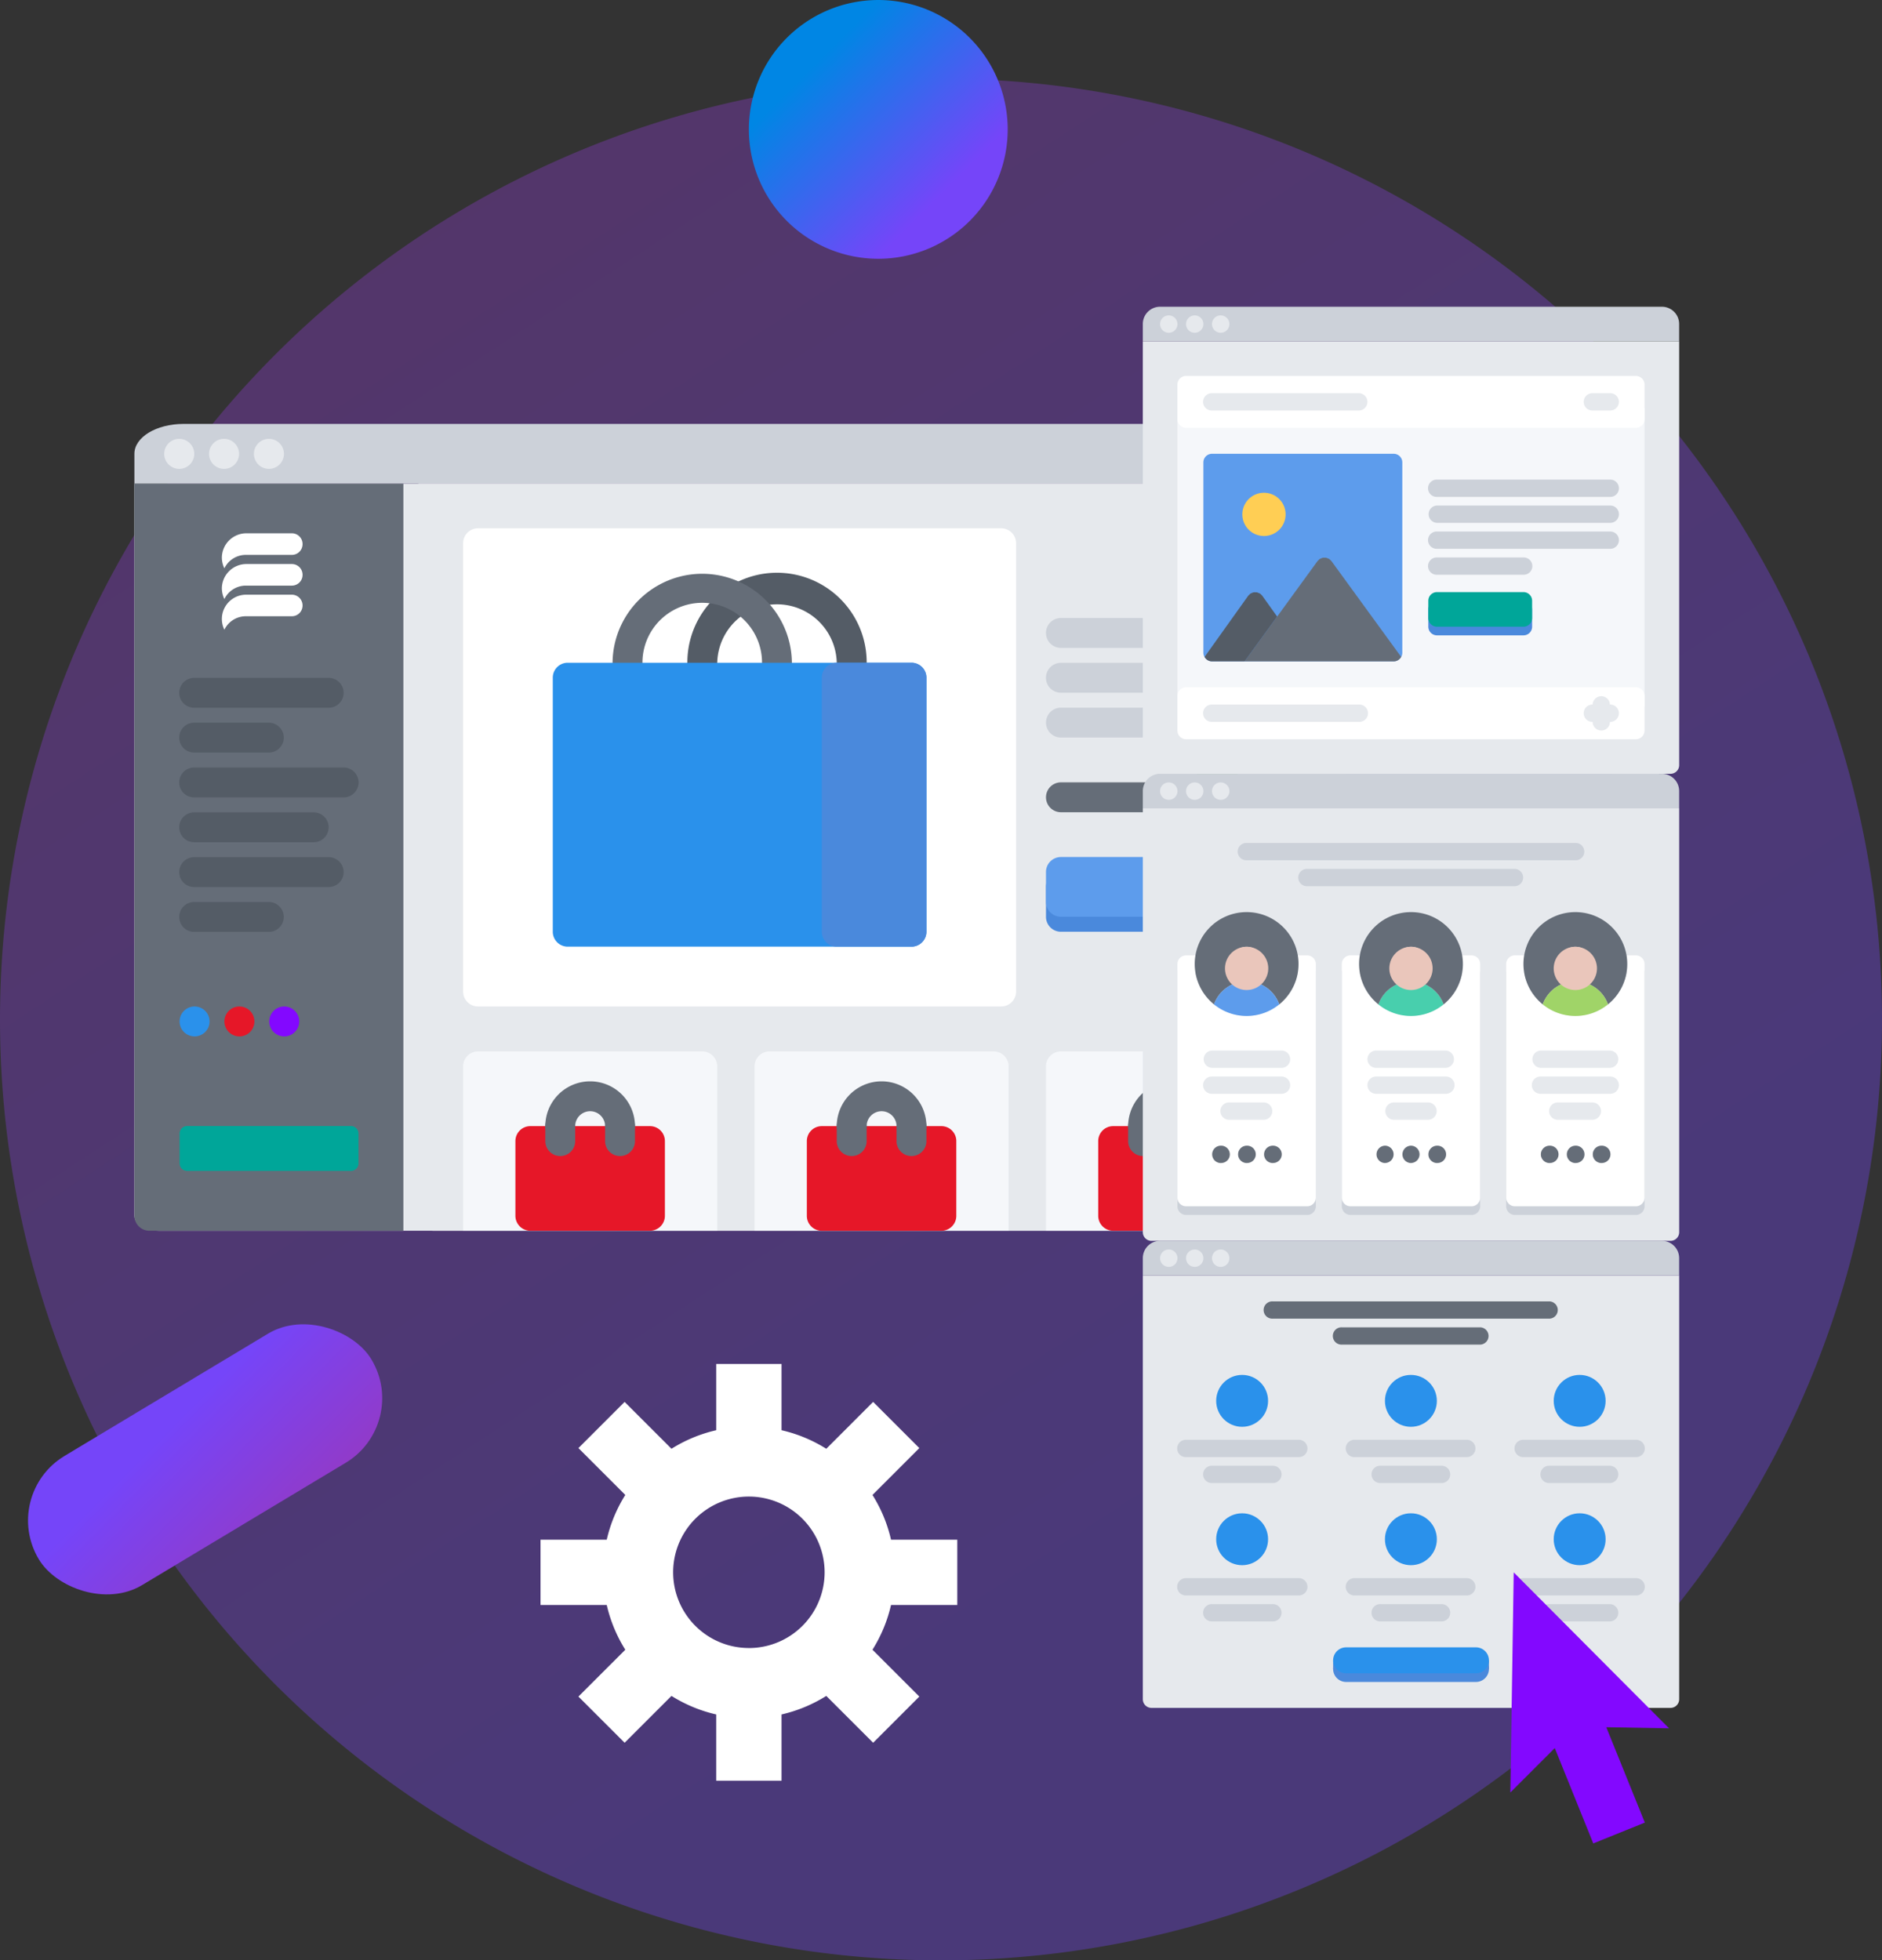 <svg xmlns="http://www.w3.org/2000/svg" xmlns:xlink="http://www.w3.org/1999/xlink" width="186.368" height="194.155" viewBox="0 0 186.368 194.155"><rect x="0" y="0" width="186.368" height="194.155" fill="#333333" stroke="none"/><defs><style>.a{opacity:0.354;}.a,.c{fill:url(#a);}.b{fill:url(#b);}.d{isolation:isolate;}.e{fill:#e6e9ed;}.f{fill:#ccd1d9;}.g{fill:#656d78;}.h{fill:#545c66;}.i{fill:#2a91eb;}.j{fill:#e61728;}.k{fill:#8308ff;}.l{fill:#5d9cec;}.m{fill:#ffce54;}.n{fill:#00a699;}.o{fill:#aab2bd;}.p{fill:#4a89dc;}.q,.v{fill:#fff;}.r{fill:#a0d468;}.s{fill:#f5f7fa;}.t{fill:#48cfad;}.u{fill:#eac6bb;}.v{fill-rule:evenodd;}.w{fill:none;}</style><linearGradient id="a" x1="-1.081" y1="-2.683" x2="1" y2="0.5" gradientUnits="objectBoundingBox"><stop offset="0" stop-color="#ee182b"/><stop offset="1" stop-color="#7545f9"/></linearGradient><linearGradient id="b" x1="0.5" x2="1" y2="0.5" gradientUnits="objectBoundingBox"><stop offset="0" stop-color="#0086e4"/><stop offset="1" stop-color="#7545f9"/></linearGradient></defs><g transform="translate(-475.292 -5914.356)"><path class="a" d="M93.184,0A93.184,93.184,0,1,1,0,93.184,93.184,93.184,0,0,1,93.184,0Z" transform="translate(475.292 5922.144)"/><path class="b" d="M320.109,194.946a12.814,12.814,0,1,1-12.816-12.816A12.815,12.815,0,0,1,320.109,194.946Z" transform="translate(254.971 5732.227)"/><rect class="c" width="38.428" height="14.922" rx="7.461" transform="translate(515.917 6055.392) rotate(149)"/><g class="d" transform="translate(0.174 -0.011)"><g transform="translate(488.427 5956.352)"><g transform="translate(0 5.919)"><path class="e" d="M1,81.511c0,.814,1.1,1.48,2.435,1.48h146.1c1.339,0,2.435-.666,2.435-1.48V9H1Z" transform="translate(-1 -9)"/></g><path class="f" d="M151.973,7.96v2.96H1V7.96C1,6.319,3.167,5,5.87,5H147.1C149.805,5,151.973,6.319,151.973,7.96Z" transform="translate(-1 -5)"/><g transform="translate(2.961 1.477)"><path class="e" d="M4.488,6H4.473a1.487,1.487,0,1,0,.015,0Z" transform="translate(-3.001 -5.998)"/><path class="e" d="M7.487,6H7.472a1.487,1.487,0,1,0,.015,0Z" transform="translate(-1.562 -5.998)"/><path class="e" d="M10.49,6h-.015a1.487,1.487,0,1,0,.015,0Z" transform="translate(-0.121 -5.998)"/></g><path class="g" d="M1,9V81.511a1.484,1.484,0,0,0,1.48,1.48H27.637V9Z" transform="translate(-1 -3.081)"/><g transform="translate(4.439 25.153)"><path class="h" d="M18.8,24.957H5.48a1.48,1.48,0,1,1,0-2.96H18.8a1.48,1.48,0,0,1,0,2.96Z" transform="translate(-4 -21.997)"/></g><g transform="translate(4.439 29.592)"><path class="h" d="M12.872,27.957H5.48a1.48,1.48,0,0,1,0-2.96h7.392a1.48,1.48,0,0,1,0,2.96Z" transform="translate(-4 -24.997)"/></g><g transform="translate(4.439 34.031)"><path class="h" d="M20.278,30.957H5.48a1.48,1.48,0,0,1,0-2.96h14.8a1.48,1.48,0,1,1,0,2.96Z" transform="translate(-4 -27.997)"/></g><g transform="translate(4.439 38.471)"><path class="h" d="M17.315,33.957H5.48a1.48,1.48,0,0,1,0-2.96H17.315a1.48,1.48,0,0,1,0,2.96Z" transform="translate(-4 -30.997)"/></g><g transform="translate(4.439 42.91)"><path class="h" d="M18.8,36.957H5.48a1.48,1.48,0,0,1,0-2.96H18.8a1.48,1.48,0,0,1,0,2.96Z" transform="translate(-4 -33.997)"/></g><g transform="translate(4.439 47.35)"><path class="h" d="M12.872,39.957H5.48a1.48,1.48,0,0,1,0-2.96h7.392a1.48,1.48,0,0,1,0,2.96Z" transform="translate(-4 -36.997)"/></g><g transform="translate(4.476 57.701)"><path class="i" d="M5.512,46.952a1.48,1.48,0,0,1-.016-2.96h.016a1.48,1.48,0,1,1,0,2.96Z" transform="translate(-4.025 -43.992)"/></g><g transform="translate(8.916 57.701)"><path class="j" d="M8.512,46.952a1.48,1.48,0,0,1-.016-2.96h.016a1.48,1.48,0,0,1,0,2.96Z" transform="translate(-7.025 -43.992)"/></g><g transform="translate(13.355 57.701)"><path class="k" d="M11.512,46.952a1.48,1.48,0,0,1-.016-2.96h.016a1.48,1.48,0,0,1,0,2.96Z" transform="translate(-10.025 -43.992)"/></g><g transform="translate(119.896 10.354)"><path class="l" d="M67.157,32.717H43.48A1.478,1.478,0,0,1,42,31.238V13.477A1.478,1.478,0,0,1,43.48,12H67.157a1.478,1.478,0,0,1,1.48,1.48V31.238A1.478,1.478,0,0,1,67.157,32.717Z" transform="translate(-42 -11.997)"/><g transform="translate(0 22.197)"><path class="f" d="M67.157,29.957H43.48a1.48,1.48,0,0,1,0-2.96H67.157a1.48,1.48,0,1,1,0,2.96Z" transform="translate(-42 -26.997)"/></g><g transform="translate(0 26.637)"><path class="f" d="M55.318,32.957H43.48a1.48,1.48,0,0,1,0-2.96H55.318a1.48,1.48,0,0,1,0,2.96Z" transform="translate(-42 -29.997)"/></g><path class="g" d="M59.191,18.611a1.421,1.421,0,0,0-.176-.164,1.363,1.363,0,0,0-.167-.179c-.015-.01-.031-.012-.046-.022a1.554,1.554,0,0,0-.292-.13.822.822,0,0,0-.531-.1,1.361,1.361,0,0,0-.269.007,1.282,1.282,0,0,0-.247.093,1.352,1.352,0,0,0-.287.129c-.015.009-.031.01-.046.021a1.34,1.34,0,0,0-.166.178,1.339,1.339,0,0,0-.178.166l-8.012,11.22H63.906a1.478,1.478,0,0,0,1.48-1.48V27.284Z" transform="translate(-38.749 -9.11)"/><g transform="translate(3.739 3.705)"><path class="m" d="M46.753,18.929a2.214,2.214,0,0,1-.024-4.428h.024a2.214,2.214,0,0,1,0,4.428Z" transform="translate(-44.527 -14.501)"/></g><path class="h" d="M52.977,20.624a1.306,1.306,0,0,0-.191-.182,1.336,1.336,0,0,0-.173-.182c-.01-.007-.022-.007-.031-.013a1.4,1.4,0,0,0-.327-.144,1.421,1.421,0,0,0-.207-.08,6.752,6.752,0,0,0-.565,0,1.421,1.421,0,0,0-.207.08,1.366,1.366,0,0,0-.327.144c-.01.006-.022.006-.031.013a1.387,1.387,0,0,0-.17.179,1.429,1.429,0,0,0-.194.185l-5.771,8.247h5.907l4.071-5.7Z" transform="translate(-40.665 -8.151)"/></g><g transform="translate(59.342 10.354)"><path class="l" d="M47.157,32.717H23.48A1.478,1.478,0,0,1,22,31.238V13.477A1.478,1.478,0,0,1,23.48,12H47.157a1.478,1.478,0,0,1,1.48,1.48V31.238A1.478,1.478,0,0,1,47.157,32.717Z" transform="translate(-22 -11.997)"/><g transform="translate(0 22.197)"><path class="f" d="M47.157,29.957H23.48a1.48,1.48,0,0,1,0-2.96H47.157a1.48,1.48,0,0,1,0,2.96Z" transform="translate(-22 -26.997)"/></g><g transform="translate(0 26.637)"><path class="f" d="M35.318,32.957H23.48a1.48,1.48,0,0,1,0-2.96H35.318a1.48,1.48,0,1,1,0,2.96Z" transform="translate(-22 -29.997)"/></g><path class="g" d="M39.191,18.611a1.421,1.421,0,0,0-.176-.164,1.363,1.363,0,0,0-.167-.179c-.015-.01-.031-.012-.046-.022a1.553,1.553,0,0,0-.292-.13.822.822,0,0,0-.531-.1,1.36,1.36,0,0,0-.269.007,1.282,1.282,0,0,0-.247.093,1.352,1.352,0,0,0-.287.129c-.015.009-.031.01-.046.021a1.339,1.339,0,0,0-.166.178,1.34,1.34,0,0,0-.178.166l-8.012,11.22H43.906a1.478,1.478,0,0,0,1.48-1.48V27.284Z" transform="translate(-18.749 -9.11)"/><g transform="translate(3.74 3.705)"><path class="m" d="M26.753,18.929a2.214,2.214,0,0,1-.024-4.428h.024a2.214,2.214,0,1,1,0,4.428Z" transform="translate(-24.527 -14.501)"/></g><path class="h" d="M32.977,20.624a1.306,1.306,0,0,0-.191-.182,1.337,1.337,0,0,0-.173-.182c-.01-.007-.022-.007-.031-.013a1.4,1.4,0,0,0-.327-.144,1.422,1.422,0,0,0-.207-.08,6.752,6.752,0,0,0-.565,0,1.422,1.422,0,0,0-.207.08,1.366,1.366,0,0,0-.327.144c-.01.006-.022.006-.031.013a1.386,1.386,0,0,0-.17.179,1.429,1.429,0,0,0-.194.185l-5.771,8.247h5.907l4.071-5.7Z" transform="translate(-20.665 -8.151)"/></g><g transform="translate(119.896 44.383)"><path class="l" d="M67.157,55.712H43.48A1.478,1.478,0,0,1,42,54.233V36.472a1.478,1.478,0,0,1,1.48-1.48H67.157a1.478,1.478,0,0,1,1.48,1.48V54.233A1.478,1.478,0,0,1,67.157,55.712Z" transform="translate(-42 -34.992)"/><g transform="translate(0 22.197)"><path class="f" d="M67.157,52.952H43.48a1.48,1.48,0,1,1,0-2.96H67.157a1.48,1.48,0,1,1,0,2.96Z" transform="translate(-42 -49.992)"/></g><g transform="translate(0 26.637)"><path class="f" d="M55.318,55.952H43.48a1.48,1.48,0,0,1,0-2.96H55.318a1.48,1.48,0,0,1,0,2.96Z" transform="translate(-42 -52.992)"/></g><path class="g" d="M59.191,41.606a1.421,1.421,0,0,0-.176-.164,1.363,1.363,0,0,0-.167-.179c-.015-.01-.031-.012-.046-.022a1.554,1.554,0,0,0-.292-.13.822.822,0,0,0-.531-.1,1.361,1.361,0,0,0-.269.007,1.283,1.283,0,0,0-.247.093,1.352,1.352,0,0,0-.287.129c-.015.009-.031.01-.046.021a3.524,3.524,0,0,1-.343.343l-8.012,11.22H63.906a1.478,1.478,0,0,0,1.48-1.48V50.279Z" transform="translate(-38.749 -32.105)"/><g transform="translate(3.739 3.705)"><path class="m" d="M46.753,41.924a2.214,2.214,0,0,1-.024-4.428h.024a2.214,2.214,0,0,1,0,4.428Z" transform="translate(-44.527 -37.496)"/></g><path class="h" d="M52.977,43.619a1.306,1.306,0,0,0-.191-.182,1.337,1.337,0,0,0-.173-.182c-.01-.007-.022-.007-.031-.013a1.4,1.4,0,0,0-.327-.144,1.423,1.423,0,0,0-.207-.08,6.754,6.754,0,0,0-.565,0,1.422,1.422,0,0,0-.207.08,1.366,1.366,0,0,0-.327.144c-.01.006-.022.006-.031.013a1.387,1.387,0,0,0-.17.179,1.429,1.429,0,0,0-.194.185l-5.771,8.247h5.907l4.071-5.7Z" transform="translate(-40.665 -31.146)"/></g><g transform="translate(59.342 44.383)"><path class="l" d="M47.157,55.712H23.48A1.478,1.478,0,0,1,22,54.233V36.472a1.478,1.478,0,0,1,1.48-1.48H47.157a1.478,1.478,0,0,1,1.48,1.48V54.233A1.478,1.478,0,0,1,47.157,55.712Z" transform="translate(-22 -34.992)"/><g transform="translate(0 22.197)"><path class="f" d="M47.157,52.952H23.48a1.48,1.48,0,1,1,0-2.96H47.157a1.48,1.48,0,1,1,0,2.96Z" transform="translate(-22 -49.992)"/></g><g transform="translate(0 26.637)"><path class="f" d="M35.318,55.952H23.48a1.48,1.48,0,0,1,0-2.96H35.318a1.48,1.48,0,1,1,0,2.96Z" transform="translate(-22 -52.992)"/></g><path class="g" d="M39.191,41.606a1.421,1.421,0,0,0-.176-.164,1.363,1.363,0,0,0-.167-.179c-.015-.01-.031-.012-.046-.022a1.553,1.553,0,0,0-.292-.13.822.822,0,0,0-.531-.1,1.36,1.36,0,0,0-.269.007,1.283,1.283,0,0,0-.247.093,1.352,1.352,0,0,0-.287.129c-.015.009-.031.01-.046.021a3.526,3.526,0,0,1-.343.343l-8.012,11.22H43.906a1.478,1.478,0,0,0,1.48-1.48V50.279Z" transform="translate(-18.749 -32.105)"/><g transform="translate(3.74 3.705)"><path class="m" d="M26.753,41.924a2.214,2.214,0,0,1-.024-4.428h.024a2.214,2.214,0,1,1,0,4.428Z" transform="translate(-24.527 -37.496)"/></g><path class="h" d="M32.977,43.619a1.306,1.306,0,0,0-.191-.182,1.337,1.337,0,0,0-.173-.182c-.01-.007-.022-.007-.031-.013a1.4,1.4,0,0,0-.327-.144,1.423,1.423,0,0,0-.207-.08,6.754,6.754,0,0,0-.565,0,1.422,1.422,0,0,0-.207.08,1.366,1.366,0,0,0-.327.144c-.01.006-.022.006-.031.013a1.386,1.386,0,0,0-.17.179,1.429,1.429,0,0,0-.194.185l-5.771,8.247h5.907l4.071-5.7Z" transform="translate(-20.665 -31.146)"/></g><path class="n" d="M21,51.992a.742.742,0,0,1,.74.74v2.96a.742.742,0,0,1-.74.74H4.765a.742.742,0,0,1-.74-.74v-2.96a.742.742,0,0,1,.74-.74Z" transform="translate(0.451 17.548)"/><path class="o" d="M16.7,51.992a.742.742,0,0,1,.74.74v2.96a.742.742,0,0,1-.74.74h-2.96a.742.742,0,0,1-.74-.74v-2.96a.742.742,0,0,1,.74-.74Z" transform="translate(16.8 17.548)"/></g><g transform="translate(588.288 6037.262)"><g transform="translate(0 0)"><path class="e" d="M1,50.974a.859.859,0,0,0,.857.857h51.4a.859.859,0,0,0,.857-.857V9H1Z" transform="translate(-1 -5.574)"/><path class="f" d="M54.11,6.713V8.426H1V6.713A1.708,1.708,0,0,1,2.713,5H52.4A1.708,1.708,0,0,1,54.11,6.713Z" transform="translate(-1 -5)"/><g transform="translate(1.714 0.855)"><path class="e" d="M3.862,6H3.853a.861.861,0,1,0,.009,0Z" transform="translate(-3.001 -5.998)"/><path class="e" d="M6.861,6H6.852a.861.861,0,1,0,.009,0Z" transform="translate(-3.431 -5.998)"/><path class="e" d="M9.864,6H9.855a.861.861,0,1,0,.009,0Z" transform="translate(-3.862 -5.998)"/></g></g><ellipse class="i" cx="2.57" cy="2.57" rx="2.57" ry="2.57" transform="translate(23.976 26.984)"/><ellipse class="i" cx="2.57" cy="2.57" rx="2.57" ry="2.57" transform="translate(7.264 26.984)"/><ellipse class="i" cx="2.57" cy="2.57" rx="2.57" ry="2.57" transform="translate(40.689 13.278)"/><ellipse class="i" cx="2.57" cy="2.57" rx="2.57" ry="2.57" transform="translate(23.976 13.278)"/><path class="p" d="M37.143,53a1.285,1.285,0,1,1,0,2.57H24.285a1.285,1.285,0,1,1,0-2.57Z" transform="translate(-4.155 -11.883)"/><ellipse class="i" cx="2.57" cy="2.57" rx="2.57" ry="2.57" transform="translate(40.689 26.984)"/><ellipse class="i" cx="2.57" cy="2.57" rx="2.57" ry="2.57" transform="translate(7.264 13.278)"/><g transform="translate(3.43 19.704)"><path class="f" d="M16.992,29.715H5.861a.857.857,0,1,1,0-1.713H16.992a.857.857,0,1,1,0,1.713Z" transform="translate(-5.004 -28.002)"/></g><g transform="translate(36.836 19.704)"><path class="f" d="M55.99,29.715H44.859a.857.857,0,1,1,0-1.713H55.99a.857.857,0,1,1,0,1.713Z" transform="translate(-44.002 -28.002)"/></g><g transform="translate(20.122 19.704)"><path class="f" d="M36.478,29.715H25.347a.857.857,0,1,1,0-1.713H36.478a.857.857,0,0,1,0,1.713Z" transform="translate(-24.49 -28.002)"/></g><g transform="translate(22.675 22.274)"><path class="f" d="M34.35,32.715H28.328a.857.857,0,1,1,0-1.713H34.35a.857.857,0,1,1,0,1.713Z" transform="translate(-27.471 -31.002)"/></g><g transform="translate(39.401 22.274)"><path class="f" d="M53.854,32.715h-6a.857.857,0,1,1,0-1.713h6a.857.857,0,0,1,0,1.713Z" transform="translate(-46.996 -31.002)"/></g><g transform="translate(5.999 22.274)"><path class="f" d="M14.855,32.715H8.861a.857.857,0,1,1,0-1.713h5.995a.857.857,0,1,1,0,1.713Z" transform="translate(-8.004 -31.002)"/></g><g transform="translate(3.43 33.408)"><path class="f" d="M16.992,45.713H5.861a.857.857,0,1,1,0-1.713H16.992a.857.857,0,1,1,0,1.713Z" transform="translate(-5.004 -44)"/></g><g transform="translate(36.836 33.408)"><path class="f" d="M55.99,45.713H44.859a.857.857,0,1,1,0-1.713H55.99a.857.857,0,1,1,0,1.713Z" transform="translate(-44.002 -44)"/></g><g transform="translate(20.122 33.408)"><path class="f" d="M36.478,45.713H25.347a.857.857,0,1,1,0-1.713H36.478a.857.857,0,0,1,0,1.713Z" transform="translate(-24.49 -44)"/></g><g transform="translate(22.675 35.978)"><path class="f" d="M34.35,48.713H28.328a.857.857,0,1,1,0-1.713H34.35a.857.857,0,1,1,0,1.713Z" transform="translate(-27.471 -47)"/></g><g transform="translate(39.401 35.978)"><path class="f" d="M53.854,48.713h-6a.857.857,0,1,1,0-1.713h6a.857.857,0,0,1,0,1.713Z" transform="translate(-46.996 -47)"/></g><g transform="translate(5.999 35.978)"><path class="f" d="M14.855,48.713H8.861a.857.857,0,1,1,0-1.713h5.995a.857.857,0,1,1,0,1.713Z" transform="translate(-8.004 -47)"/></g><g transform="translate(11.991 5.995)"><path class="g" d="M43.27,13.711H15.855a.857.857,0,1,1,0-1.713H43.27a.857.857,0,0,1,0,1.713Z" transform="translate(-14.998 -11.998)"/></g><g transform="translate(18.845 8.564)"><path class="g" d="M37.563,16.711H23.857a.857.857,0,1,1,0-1.713H37.563a.857.857,0,0,1,0,1.713Z" transform="translate(-23 -14.998)"/></g><rect class="p" width="15.428" height="0.857" transform="translate(18.845 41.546)"/><path class="i" d="M37.143,52a1.285,1.285,0,1,1,0,2.57H24.285a1.285,1.285,0,1,1,0-2.57Z" transform="translate(-4.155 -11.739)"/></g><g transform="translate(516.539 5962.258)"><path class="e" d="M1,81.516A1.485,1.485,0,0,0,2.48,83h88.8a1.485,1.485,0,0,0,1.48-1.48V9H1Z" transform="translate(-1 -8.998)"/><path class="q" d="M57.278,11.992H5.481A1.479,1.479,0,0,0,4,13.472v44.4a1.479,1.479,0,0,0,1.48,1.48h51.8a1.479,1.479,0,0,0,1.48-1.48v-44.4A1.479,1.479,0,0,0,57.278,11.992Z" transform="translate(0.44 -7.561)"/><path class="h" d="M36.765,23.859a8.879,8.879,0,0,0-17.758-.037c0,.015-.007.027-.007.037v1.5a1.48,1.48,0,1,0,2.96,0V23.888c0-.009.006-.018.006-.03A5.919,5.919,0,0,1,33.8,23.85s0,.006,0,.009v1.5a1.48,1.48,0,0,0,2.96,0V23.874C36.763,23.866,36.765,23.863,36.765,23.859Z" transform="translate(7.639 -6.127)"/><g transform="translate(62.16 13.317)"><path class="p" d="M66.679,34.992h-22.2A1.479,1.479,0,0,0,43,36.472v2.96a1.479,1.479,0,0,0,1.48,1.48h22.2a1.479,1.479,0,0,0,1.48-1.48v-2.96A1.479,1.479,0,0,0,66.679,34.992Z" transform="translate(-43.001 -9.839)"/><g transform="translate(0 4.44)"><path class="f" d="M66.677,23.956h-22.2a1.48,1.48,0,0,1,0-2.96h22.2a1.48,1.48,0,0,1,0,2.96Z" transform="translate(-43.001 -20.996)"/></g><path class="f" d="M66.677,20.956h-22.2a1.48,1.48,0,0,1,0-2.96h22.2a1.48,1.48,0,0,1,0,2.96Z" transform="translate(-43.001 -17.996)"/><g transform="translate(0 8.88)"><path class="f" d="M54.826,26.956H44.481a1.48,1.48,0,0,1,0-2.96H54.826a1.48,1.48,0,0,1,0,2.96Z" transform="translate(-43.001 -23.996)"/></g><g transform="translate(0 16.277)"><path class="g" d="M54.826,31.954H44.481a1.48,1.48,0,1,1,0-2.96H54.826a1.48,1.48,0,0,1,0,2.96Z" transform="translate(-43.001 -28.994)"/></g><path class="l" d="M66.679,33.992h-22.2A1.479,1.479,0,0,0,43,35.472v2.957a1.479,1.479,0,0,0,1.48,1.48h22.2a1.479,1.479,0,0,0,1.48-1.48V35.472A1.479,1.479,0,0,0,66.679,33.992Z" transform="translate(-43.001 -10.319)"/><g transform="translate(14.8 14.8)"><path class="r" d="M55.959,30.956H54.481a1.48,1.48,0,0,1,0-2.96h1.478a1.48,1.48,0,0,1,0,2.96Z" transform="translate(-53.001 -27.996)"/></g><g transform="translate(14.798 14.799)"><path class="r" d="M55.961,33.913a1.484,1.484,0,0,1-1.326-.818l-1.478-2.957A1.48,1.48,0,1,1,55.8,28.813l1.478,2.957a1.481,1.481,0,0,1-1.322,2.143Z" transform="translate(-53 -27.996)"/></g><g transform="translate(14.8 17.757)"><path class="r" d="M55.959,32.954H54.481a1.48,1.48,0,0,1,0-2.96h1.478a1.48,1.48,0,0,1,0,2.96Z" transform="translate(-53.001 -29.994)"/></g></g><path class="g" d="M31.757,23.841A8.879,8.879,0,0,0,14,23.859v1.5a1.48,1.48,0,1,0,2.96,0v-1.5a5.92,5.92,0,1,1,11.84,0c0,.006,0,.009,0,.015v1.483a1.48,1.48,0,0,0,2.96,0v-1.5C31.761,23.853,31.757,23.847,31.757,23.841Z" transform="translate(5.239 -6.127)"/><path class="i" d="M45.518,20.99H11.48A1.479,1.479,0,0,0,10,22.47V47.629a1.479,1.479,0,0,0,1.48,1.48H45.518A1.479,1.479,0,0,0,47,47.629V22.47A1.48,1.48,0,0,0,45.518,20.99Z" transform="translate(3.319 -3.242)"/><path class="p" d="M36.879,20.99h-7.4A1.479,1.479,0,0,0,28,22.47V47.629a1.479,1.479,0,0,0,1.48,1.48h7.4a1.479,1.479,0,0,0,1.48-1.48V22.47A1.48,1.48,0,0,0,36.879,20.99Z" transform="translate(11.958 -3.242)"/><g transform="translate(4.441 56.247)"><path class="s" d="M27.679,47H5.481A1.479,1.479,0,0,0,4,48.484V64.755H29.159V48.484A1.479,1.479,0,0,0,27.679,47Z" transform="translate(-4.001 -47.004)"/><path class="j" d="M20.822,52H8.979a1.479,1.479,0,0,0-1.48,1.48v7.4a1.479,1.479,0,0,0,1.48,1.48H20.822a1.479,1.479,0,0,0,1.48-1.48v-7.4A1.479,1.479,0,0,0,20.822,52Z" transform="translate(-2.322 -44.604)"/><g transform="translate(8.138 2.96)"><path class="g" d="M16.9,54.924a1.479,1.479,0,0,1-1.48-1.48,1.48,1.48,0,0,0-2.96,0,1.48,1.48,0,1,1-2.96,0,4.44,4.44,0,0,1,8.88,0A1.479,1.479,0,0,1,16.9,54.924Z" transform="translate(-9.5 -49.004)"/></g><g transform="translate(8.138 5.92)"><path class="g" d="M10.98,55.444a1.479,1.479,0,0,1-1.48-1.48v-1.48a1.48,1.48,0,0,1,2.96,0v1.48A1.479,1.479,0,0,1,10.98,55.444Z" transform="translate(-9.5 -51.004)"/></g><g transform="translate(14.058 5.92)"><path class="g" d="M14.98,55.444a1.479,1.479,0,0,1-1.48-1.48v-1.48a1.48,1.48,0,0,1,2.96,0v1.48A1.479,1.479,0,0,1,14.98,55.444Z" transform="translate(-13.5 -51.004)"/></g></g><g transform="translate(62.155 56.247)"><path class="s" d="M66.676,47h-22.2A1.479,1.479,0,0,0,43,48.484V64.755H68.156V48.484A1.479,1.479,0,0,0,66.676,47Z" transform="translate(-42.998 -47.004)"/><path class="j" d="M59.819,52H47.976a1.479,1.479,0,0,0-1.48,1.48v7.4a1.479,1.479,0,0,0,1.48,1.48H59.819a1.479,1.479,0,0,0,1.48-1.48v-7.4A1.479,1.479,0,0,0,59.819,52Z" transform="translate(-41.319 -44.604)"/><g transform="translate(8.138 2.96)"><path class="g" d="M55.9,54.924a1.479,1.479,0,0,1-1.48-1.48,1.48,1.48,0,1,0-2.96,0,1.48,1.48,0,1,1-2.96,0,4.44,4.44,0,0,1,8.88,0A1.479,1.479,0,0,1,55.9,54.924Z" transform="translate(-48.497 -49.004)"/></g><g transform="translate(8.138 5.92)"><path class="g" d="M49.977,55.444a1.479,1.479,0,0,1-1.48-1.48v-1.48a1.48,1.48,0,0,1,2.96,0v1.48A1.479,1.479,0,0,1,49.977,55.444Z" transform="translate(-48.497 -51.004)"/></g><g transform="translate(14.058 5.92)"><path class="g" d="M53.977,55.444a1.479,1.479,0,0,1-1.48-1.48v-1.48a1.48,1.48,0,0,1,2.96,0v1.48A1.479,1.479,0,0,1,53.977,55.444Z" transform="translate(-52.497 -51.004)"/></g></g><g transform="translate(33.299 56.247)"><path class="s" d="M47.179,47H24.98a1.479,1.479,0,0,0-1.48,1.48V64.755H48.659V48.484A1.479,1.479,0,0,0,47.179,47Z" transform="translate(-23.5 -47.004)"/><path class="j" d="M40.321,52H28.478A1.479,1.479,0,0,0,27,53.484v7.4a1.479,1.479,0,0,0,1.48,1.48H40.321a1.479,1.479,0,0,0,1.48-1.48v-7.4A1.479,1.479,0,0,0,40.321,52Z" transform="translate(-21.821 -44.604)"/><g transform="translate(8.14 2.96)"><path class="g" d="M36.4,54.924a1.479,1.479,0,0,1-1.48-1.48,1.48,1.48,0,1,0-2.96,0,1.48,1.48,0,1,1-2.96,0,4.44,4.44,0,0,1,8.88,0A1.479,1.479,0,0,1,36.4,54.924Z" transform="translate(-29 -49.004)"/></g><g transform="translate(8.14 5.92)"><path class="g" d="M30.48,55.444A1.479,1.479,0,0,1,29,53.964v-1.48a1.48,1.48,0,0,1,2.96,0v1.48A1.479,1.479,0,0,1,30.48,55.444Z" transform="translate(-29 -51.004)"/></g><g transform="translate(14.06 5.92)"><path class="g" d="M34.48,55.444A1.479,1.479,0,0,1,33,53.964v-1.48a1.48,1.48,0,0,1,2.96,0v1.48A1.479,1.479,0,0,1,34.48,55.444Z" transform="translate(-33 -51.004)"/></g></g></g><g transform="translate(588.287 5944.747)"><g transform="translate(0 0)"><path class="e" d="M1,50.975a.859.859,0,0,0,.857.857h51.4a.859.859,0,0,0,.857-.857V9H1Z" transform="translate(-1 -5.573)"/><path class="f" d="M54.111,6.713V8.427H1V6.713A1.708,1.708,0,0,1,2.713,5H52.4A1.708,1.708,0,0,1,54.111,6.713Z" transform="translate(-1 -5)"/><g transform="translate(1.714 0.855)"><path class="e" d="M3.862,6H3.853a.861.861,0,1,0,.009,0Z" transform="translate(-3.001 -5.998)"/><path class="e" d="M6.861,6H6.852a.861.861,0,1,0,.009,0Z" transform="translate(-3.431 -5.998)"/><path class="e" d="M9.864,6H9.855a.861.861,0,1,0,.009,0Z" transform="translate(-3.862 -5.998)"/></g></g><rect class="s" width="46.258" height="29.554" transform="translate(3.427 10.065)"/><path class="q" d="M5,49.857A.859.859,0,0,1,5.857,49H50.4a.859.859,0,0,1,.857.857v3.427a.859.859,0,0,1-.857.857H5.857A.859.859,0,0,1,5,53.283Z" transform="translate(-1.573 -11.308)"/><path class="m" d="M14.713,27A1.713,1.713,0,1,1,13,28.713,1.713,1.713,0,0,1,14.713,27Z" transform="translate(-2.72 -8.154)"/><path class="h" d="M13.283,38l2.167,3.024L13.283,44H9Z" transform="translate(-2.147 -9.731)"/><path class="g" d="M20.853,34l6.853,9.423H14l2.167-2.972Z" transform="translate(-2.864 -9.158)"/><path class="l" d="M26.989,23V41.846l-6.853-9.423-4.686,6.45-2.167-3.024L9,41.846V23ZM15.853,28.14a1.713,1.713,0,1,0-1.713,1.713A1.713,1.713,0,0,0,15.853,28.14Z" transform="translate(-2.147 -7.581)"/><path class="q" d="M5,13.857A.859.859,0,0,1,5.857,13H50.4a.859.859,0,0,1,.857.857v3.427a.859.859,0,0,1-.857.857H5.857A.859.859,0,0,1,5,17.283Z" transform="translate(-1.573 -6.147)"/><g transform="translate(5.997 8.565)"><path class="e" d="M23.419,16.711H8.858a.857.857,0,1,1,0-1.713H23.419a.857.857,0,0,1,0,1.713Z" transform="translate(-8.001 -14.998)"/></g><g transform="translate(43.688 8.565)"><path class="e" d="M54.57,16.711H52.857a.857.857,0,1,1,0-1.713H54.57a.857.857,0,1,1,0,1.713Z" transform="translate(-52 -14.998)"/></g><g transform="translate(5.997 39.401)"><path class="e" d="M23.419,52.708H8.858a.857.857,0,1,1,0-1.713H23.419a.857.857,0,1,1,0,1.713Z" transform="translate(-8.001 -50.995)"/></g><g transform="translate(43.688 39.401)"><path class="e" d="M54.57,52.708H52.857a.857.857,0,1,1,0-1.713H54.57a.857.857,0,1,1,0,1.713Z" transform="translate(-52 -50.995)"/></g><g transform="translate(44.545 38.544)"><path class="e" d="M53.857,53.422A.856.856,0,0,1,53,52.565V50.852a.857.857,0,0,1,1.713,0v1.713A.856.856,0,0,1,53.857,53.422Z" transform="translate(-53 -49.995)"/></g><g transform="translate(28.273 17.122)"><g transform="translate(0)"><path class="f" d="M51.993,26.7H34.862a.857.857,0,1,1,0-1.713H51.993a.857.857,0,1,1,0,1.713Z" transform="translate(-34.005 -24.988)"/></g><g transform="translate(0 2.57)"><path class="f" d="M51.993,29.7H34.862a.857.857,0,0,1,0-1.713H51.993a.857.857,0,1,1,0,1.713Z" transform="translate(-34.005 -27.988)"/></g><g transform="translate(0 5.14)"><path class="f" d="M51.993,32.7H34.862a.857.857,0,1,1,0-1.713H51.993a.857.857,0,1,1,0,1.713Z" transform="translate(-34.005 -30.988)"/></g><g transform="translate(0 7.71)"><path class="f" d="M43.418,35.7H34.862a.857.857,0,1,1,0-1.713h8.557a.857.857,0,1,1,0,1.713Z" transform="translate(-34.005 -33.988)"/></g></g><path class="p" d="M43.427,38.994H34.862a.856.856,0,0,0-.857.857v1.712a.856.856,0,0,0,.857.857h8.565a.856.856,0,0,0,.857-.857V39.851A.856.856,0,0,0,43.427,38.994Z" transform="translate(-5.732 -9.874)"/><path class="n" d="M43.427,37.993H34.862a.856.856,0,0,0-.857.857v1.712a.856.856,0,0,0,.857.857h8.565a.856.856,0,0,0,.857-.857V38.85A.856.856,0,0,0,43.427,37.993Z" transform="translate(-5.732 -9.73)"/><g transform="translate(5.995 14.566)"><path class="l" d="M26.847,22H8.855A.856.856,0,0,0,8,22.861V41.7a.856.856,0,0,0,.857.857H26.847A.856.856,0,0,0,27.7,41.7V22.861A.856.856,0,0,0,26.847,22Z" transform="translate(-7.998 -22.004)"/><path class="m" d="M14.647,26.506a2.142,2.142,0,1,1-2.142,2.142A2.141,2.141,0,0,1,14.647,26.506Z" transform="translate(-8.644 -22.649)"/><path class="g" d="M21.369,34.354a.819.819,0,0,0-.1-.091.81.81,0,0,0-.09-.1c-.01-.008-.021-.009-.032-.015a.867.867,0,0,0-.172-.079.958.958,0,0,0-.135-.05,2.236,2.236,0,0,0-.327,0,.92.92,0,0,0-.135.05.821.821,0,0,0-.172.079c-.01.007-.021.008-.032.015a.745.745,0,0,0-.09.1.9.9,0,0,0-.1.091l-7.221,9.929H27.533a.844.844,0,0,0,.735-.444Z" transform="translate(-8.682 -23.726)"/><g transform="translate(0.122 13.716)"><path class="h" d="M15.326,40.419l-1.47-2.058a.822.822,0,0,0-.1-.1.789.789,0,0,0-.1-.1c-.009-.006-.018-.007-.027-.013a.814.814,0,0,0-.17-.075.776.776,0,0,0-.136-.051.787.787,0,0,0-.174-.005.805.805,0,0,0-.151,0,.887.887,0,0,0-.151.056.846.846,0,0,0-.158.071c-.009.006-.02.006-.028.013a.816.816,0,0,0-.1.105.862.862,0,0,0-.1.093L8.14,44.413a.845.845,0,0,0,.735.444H12.1Z" transform="translate(-8.14 -38.015)"/></g></g></g><g transform="translate(588.288 5991.004)"><g transform="translate(0 0)"><path class="e" d="M1,50.975a.859.859,0,0,0,.857.857h51.4a.859.859,0,0,0,.857-.857V9H1Z" transform="translate(-1 -5.573)"/><path class="f" d="M54.111,6.713V8.427H1V6.713A1.708,1.708,0,0,1,2.713,5H52.4A1.708,1.708,0,0,1,54.111,6.713Z" transform="translate(-1 -5)"/><g transform="translate(1.714 0.855)"><path class="e" d="M3.862,6H3.853a.861.861,0,1,0,.009,0Z" transform="translate(-3.001 -5.998)"/><path class="e" d="M6.861,6H6.852a.861.861,0,1,0,.009,0Z" transform="translate(-3.431 -5.998)"/><path class="e" d="M9.864,6H9.855a.861.861,0,1,0,.009,0Z" transform="translate(-3.862 -5.998)"/></g></g><path class="f" d="M17.849,27H17a.856.856,0,0,0-.857.857.846.846,0,0,0,.775.839,5.132,5.132,0,0,1-10.126,0A.85.85,0,0,0,6.717,27H5.86A.856.856,0,0,0,5,27.855V50.989a.856.856,0,0,0,.857.857H17.849a.856.856,0,0,0,.857-.857V27.855A.856.856,0,0,0,17.849,27Z" transform="translate(-1.574 -8.154)"/><path class="f" d="M36.849,27H36a.856.856,0,0,0-.857.857.846.846,0,0,0,.775.839,5.132,5.132,0,0,1-10.126,0,.85.85,0,0,0-.073-1.7h-.858a.856.856,0,0,0-.857.857V50.989a.856.856,0,0,0,.857.857H36.848a.856.856,0,0,0,.857-.857V27.855A.855.855,0,0,0,36.849,27Z" transform="translate(-4.298 -8.154)"/><path class="f" d="M55.849,27H55a.856.856,0,0,0-.857.857.846.846,0,0,0,.775.839,5.132,5.132,0,0,1-10.126,0,.85.85,0,0,0-.073-1.7h-.858a.856.856,0,0,0-.857.857V50.989a.856.856,0,0,0,.857.857H55.848a.856.856,0,0,0,.857-.857V27.855A.855.855,0,0,0,55.849,27Z" transform="translate(-7.022 -8.154)"/><path class="q" d="M17.849,26H17a.856.856,0,0,0-.857.857.847.847,0,0,0,.775.839,5.132,5.132,0,0,1-10.126,0A.85.85,0,0,0,6.717,26H5.86A.856.856,0,0,0,5,26.855V49.988a.856.856,0,0,0,.857.857H17.849a.856.856,0,0,0,.857-.857V26.855A.856.856,0,0,0,17.849,26Z" transform="translate(-1.574 -8.011)"/><path class="q" d="M36.849,26H36a.856.856,0,0,0-.857.857.847.847,0,0,0,.775.839,5.132,5.132,0,0,1-10.126,0,.85.85,0,0,0-.073-1.7h-.858a.856.856,0,0,0-.857.857V49.988a.856.856,0,0,0,.857.857H36.848a.856.856,0,0,0,.857-.857V26.855A.855.855,0,0,0,36.849,26Z" transform="translate(-4.298 -8.011)"/><path class="q" d="M55.849,26H55a.856.856,0,0,0-.857.857.847.847,0,0,0,.775.839,5.132,5.132,0,0,1-10.126,0,.85.85,0,0,0-.073-1.7h-.858a.856.856,0,0,0-.857.857V49.988a.856.856,0,0,0,.857.857H55.848a.856.856,0,0,0,.857-.857V26.855A.855.855,0,0,0,55.849,26Z" transform="translate(-7.022 -8.011)"/><path class="g" d="M50.14,27.853a3.425,3.425,0,0,0-3.229,2.279,5.14,5.14,0,1,1,6.459,0,3.425,3.425,0,0,0-3.229-2.279,1.713,1.713,0,1,0-1.713-1.713A1.713,1.713,0,0,0,50.14,27.853Z" transform="translate(-7.308 -7.294)"/><path class="r" d="M50.46,29a3.425,3.425,0,0,1,3.229,2.279,5.117,5.117,0,0,1-6.459,0A3.425,3.425,0,0,1,50.46,29Z" transform="translate(-7.628 -8.441)"/><path class="t" d="M31.459,29a3.425,3.425,0,0,1,3.229,2.279,5.117,5.117,0,0,1-6.459,0A3.425,3.425,0,0,1,31.459,29Z" transform="translate(-4.904 -8.441)"/><path class="g" d="M29.427,26.14a1.718,1.718,0,0,0,1.713,1.713,3.425,3.425,0,0,0-3.229,2.279,5.14,5.14,0,1,1,6.459,0,3.425,3.425,0,0,0-3.229-2.279,1.713,1.713,0,1,0-1.713-1.713Z" transform="translate(-4.584 -7.294)"/><path class="g" d="M10.427,26.14a1.718,1.718,0,0,0,1.713,1.713A3.425,3.425,0,0,0,8.91,30.132a5.14,5.14,0,1,1,6.459,0,3.425,3.425,0,0,0-3.229-2.279,1.713,1.713,0,1,0-1.713-1.713Z" transform="translate(-1.86 -7.294)"/><path class="l" d="M12.459,29a3.425,3.425,0,0,1,3.229,2.279,5.117,5.117,0,0,1-6.459,0A3.425,3.425,0,0,1,12.459,29Z" transform="translate(-2.18 -8.441)"/><path class="u" d="M14.783,27.142A2.142,2.142,0,1,1,12.642,25,2.141,2.141,0,0,1,14.783,27.142Z" transform="translate(-2.362 -7.867)"/><g transform="translate(5.997 27.412)"><path class="e" d="M15.71,38.713H8.857a.857.857,0,0,1,0-1.713H15.71a.857.857,0,1,1,0,1.713Z" transform="translate(-8 -37)"/></g><g transform="translate(5.997 29.982)"><path class="e" d="M15.71,41.713H8.857a.857.857,0,1,1,0-1.713H15.71a.857.857,0,1,1,0,1.713Z" transform="translate(-8 -40)"/></g><g transform="translate(7.709 32.552)"><path class="e" d="M14.284,44.713H10.856a.857.857,0,1,1,0-1.713h3.428a.857.857,0,0,1,0,1.713Z" transform="translate(-9.999 -43)"/></g><g transform="translate(6.869 36.839)"><path class="g" d="M9.879,49.718A.857.857,0,0,1,9.869,48h.009a.857.857,0,1,1,0,1.713Z" transform="translate(-9.018 -48.005)"/></g><g transform="translate(9.438 36.839)"><path class="g" d="M12.878,49.718A.857.857,0,0,1,12.868,48h.009a.857.857,0,1,1,0,1.713Z" transform="translate(-12.017 -48.005)"/></g><g transform="translate(12.01 36.839)"><path class="g" d="M15.881,49.718A.857.857,0,0,1,15.871,48h.009a.857.857,0,1,1,0,1.713Z" transform="translate(-15.02 -48.005)"/></g><g transform="translate(22.273 27.412)"><path class="e" d="M34.71,38.713H27.857a.857.857,0,1,1,0-1.713H34.71a.857.857,0,0,1,0,1.713Z" transform="translate(-27 -37)"/></g><g transform="translate(22.273 29.982)"><path class="e" d="M34.71,41.713H27.857a.857.857,0,1,1,0-1.713H34.71a.857.857,0,1,1,0,1.713Z" transform="translate(-27 -40)"/></g><g transform="translate(23.985 32.552)"><path class="e" d="M33.284,44.713H29.856a.857.857,0,0,1,0-1.713h3.428a.857.857,0,0,1,0,1.713Z" transform="translate(-28.999 -43)"/></g><g transform="translate(23.145 36.839)"><path class="g" d="M28.879,49.718A.857.857,0,0,1,28.869,48h.009a.857.857,0,0,1,0,1.713Z" transform="translate(-28.018 -48.005)"/></g><g transform="translate(25.714 36.839)"><path class="g" d="M31.878,49.718A.857.857,0,0,1,31.868,48h.009a.857.857,0,0,1,0,1.713Z" transform="translate(-31.017 -48.005)"/></g><g transform="translate(28.286 36.839)"><path class="g" d="M34.881,49.718A.857.857,0,0,1,34.871,48h.009a.857.857,0,1,1,0,1.713Z" transform="translate(-34.02 -48.005)"/></g><g transform="translate(38.549 27.412)"><path class="e" d="M53.71,38.713H46.857a.857.857,0,0,1,0-1.713H53.71a.857.857,0,0,1,0,1.713Z" transform="translate(-46 -37)"/></g><g transform="translate(38.549 29.982)"><path class="e" d="M53.71,41.713H46.857a.857.857,0,1,1,0-1.713H53.71a.857.857,0,1,1,0,1.713Z" transform="translate(-46 -40)"/></g><g transform="translate(40.261 32.552)"><path class="e" d="M52.284,44.713H48.856a.857.857,0,1,1,0-1.713h3.428a.857.857,0,0,1,0,1.713Z" transform="translate(-47.999 -43)"/></g><g transform="translate(39.421 36.839)"><path class="g" d="M47.879,49.718A.857.857,0,0,1,47.869,48h.009a.857.857,0,1,1,0,1.713Z" transform="translate(-47.018 -48.005)"/></g><g transform="translate(41.99 36.839)"><path class="g" d="M50.878,49.718A.857.857,0,0,1,50.868,48h.009a.857.857,0,1,1,0,1.713Z" transform="translate(-50.017 -48.005)"/></g><g transform="translate(44.562 36.839)"><path class="g" d="M53.881,49.718A.857.857,0,0,1,53.871,48h.009a.857.857,0,1,1,0,1.713Z" transform="translate(-53.02 -48.005)"/></g><g transform="translate(9.423 6.851)"><path class="f" d="M45.409,14.711H12.857a.857.857,0,1,1,0-1.713H45.409a.857.857,0,1,1,0,1.713Z" transform="translate(-12 -12.998)"/></g><g transform="translate(15.42 9.421)"><path class="f" d="M40.416,17.711H19.857a.857.857,0,1,1,0-1.713H40.416a.857.857,0,0,1,0,1.713Z" transform="translate(-19 -15.998)"/></g><path class="u" d="M33.783,27.142A2.142,2.142,0,1,1,31.642,25,2.141,2.141,0,0,1,33.783,27.142Z" transform="translate(-5.086 -7.867)"/><path class="u" d="M52.783,27.142A2.142,2.142,0,1,1,50.642,25,2.141,2.141,0,0,1,52.783,27.142Z" transform="translate(-7.81 -7.867)"/></g></g><g transform="translate(268.777 615.989)"><path class="v" d="M81.991,89.494a1.06,1.06,0,0,1-1.05,1.069H76.357a2.359,2.359,0,0,0-2.109,1.331A2.462,2.462,0,0,1,74,90.815a2.428,2.428,0,0,1,2.426-2.389h4.515A1.06,1.06,0,0,1,81.991,89.494Z" transform="translate(154.486 5262.76)"/><path class="v" d="M81.991,97.854a1.06,1.06,0,0,1-1.05,1.069H76.357a2.36,2.36,0,0,0-2.109,1.331A2.5,2.5,0,0,1,74,99.174a2.428,2.428,0,0,1,2.426-2.389h4.515A1.06,1.06,0,0,1,81.991,97.854Z" transform="translate(154.486 5257.445)"/><path class="v" d="M81.991,106.186a1.06,1.06,0,0,1-1.05,1.069H76.357a2.36,2.36,0,0,0-2.109,1.331,2.405,2.405,0,0,1,2.178-3.468h4.515A1.066,1.066,0,0,1,81.991,106.186Z" transform="translate(154.486 5252.147)"/></g><g class="d" transform="translate(526.849 6047.483)"><g transform="translate(1.966 1.966)"><path class="q" d="M234.282,124.4v-6.469h-6.561a14.349,14.349,0,0,0-1.837-4.43l4.64-4.641-4.574-4.574-4.64,4.641a14.363,14.363,0,0,0-4.43-1.837v-6.56h-6.469v6.56a14.357,14.357,0,0,0-4.43,1.837l-4.641-4.641-4.574,4.574,4.641,4.641a14.356,14.356,0,0,0-1.837,4.43h-6.56V124.4h6.56a14.363,14.363,0,0,0,1.837,4.43l-4.641,4.64,4.574,4.574,4.641-4.64a14.355,14.355,0,0,0,4.43,1.837v6.561h6.469v-6.561a14.362,14.362,0,0,0,4.43-1.837l4.64,4.64,4.574-4.574-4.64-4.64a14.363,14.363,0,0,0,1.837-4.43Zm-20.637,4.261a7.5,7.5,0,1,1,7.5-7.5A7.5,7.5,0,0,1,213.646,128.664Z" transform="translate(-193.009 -100.532)"/></g><path class="w" d="M212.846,139.737h-6.469a1.966,1.966,0,0,1-1.966-1.966V132.7a16.226,16.226,0,0,1-2.127-.882L198.7,135.4a1.966,1.966,0,0,1-2.78,0l-4.574-4.574a1.966,1.966,0,0,1,0-2.78l3.588-3.588a16.225,16.225,0,0,1-.882-2.127h-5.073a1.966,1.966,0,0,1-1.966-1.966V113.9a1.966,1.966,0,0,1,1.966-1.966h5.073a16.219,16.219,0,0,1,.882-2.127l-3.588-3.588a1.966,1.966,0,0,1,0-2.78l4.574-4.574a1.967,1.967,0,0,1,2.78,0l3.588,3.588a16.226,16.226,0,0,1,2.127-.882V96.5a1.966,1.966,0,0,1,1.966-1.966h6.469a1.966,1.966,0,0,1,1.966,1.966v5.073a16.2,16.2,0,0,1,2.127.882l3.588-3.588a1.967,1.967,0,0,1,2.78,0l4.574,4.574a1.966,1.966,0,0,1,0,2.78l-3.588,3.588a16.22,16.22,0,0,1,.882,2.127h5.073a1.966,1.966,0,0,1,1.966,1.966v6.469a1.966,1.966,0,0,1-1.966,1.966h-5.073a16.2,16.2,0,0,1-.882,2.127l3.588,3.588a1.966,1.966,0,0,1,0,2.78l-4.574,4.574a1.966,1.966,0,0,1-2.78,0l-3.588-3.588a16.2,16.2,0,0,1-2.127.882v5.073A1.966,1.966,0,0,1,212.846,139.737Zm-4.5-3.931h2.538v-4.6a1.966,1.966,0,0,1,1.527-1.916,12.373,12.373,0,0,0,3.824-1.586,1.966,1.966,0,0,1,2.435.275l3.251,3.251,1.795-1.794-3.251-3.251a1.966,1.966,0,0,1-.275-2.435,12.366,12.366,0,0,0,1.586-3.824,1.966,1.966,0,0,1,1.916-1.527h4.6v-2.538h-4.6a1.966,1.966,0,0,1-1.916-1.527,12.378,12.378,0,0,0-1.586-3.824,1.966,1.966,0,0,1,.275-2.435l3.251-3.251-1.795-1.795-3.251,3.251a1.966,1.966,0,0,1-2.435.275,12.348,12.348,0,0,0-3.824-1.586,1.966,1.966,0,0,1-1.527-1.916v-4.6h-2.538v4.6a1.966,1.966,0,0,1-1.527,1.916,12.35,12.35,0,0,0-3.823,1.586,1.966,1.966,0,0,1-2.435-.275l-3.251-3.251-1.795,1.795,3.251,3.251a1.966,1.966,0,0,1,.275,2.435,12.359,12.359,0,0,0-1.586,3.824,1.965,1.965,0,0,1-1.916,1.527h-4.6V118.4h4.6a1.966,1.966,0,0,1,1.916,1.527,12.356,12.356,0,0,0,1.586,3.824,1.966,1.966,0,0,1-.275,2.435l-3.251,3.251,1.795,1.794,3.251-3.251a1.965,1.965,0,0,1,2.435-.275,12.376,12.376,0,0,0,3.824,1.586,1.966,1.966,0,0,1,1.527,1.916Zm1.269-9.21a9.461,9.461,0,1,1,9.461-9.461A9.472,9.472,0,0,1,209.611,126.6Zm0-14.991a5.53,5.53,0,1,0,5.53,5.53A5.536,5.536,0,0,0,209.611,111.6Z" transform="translate(-187.009 -94.532)"/></g><path class="k" d="M1093.649,507.7l5.106-2.063-3.816-9.446,6.215.109-15.383-15.445-.334,21.8,4.4-4.4Z" transform="translate(-460.581 5589.231)"/></g></svg>
